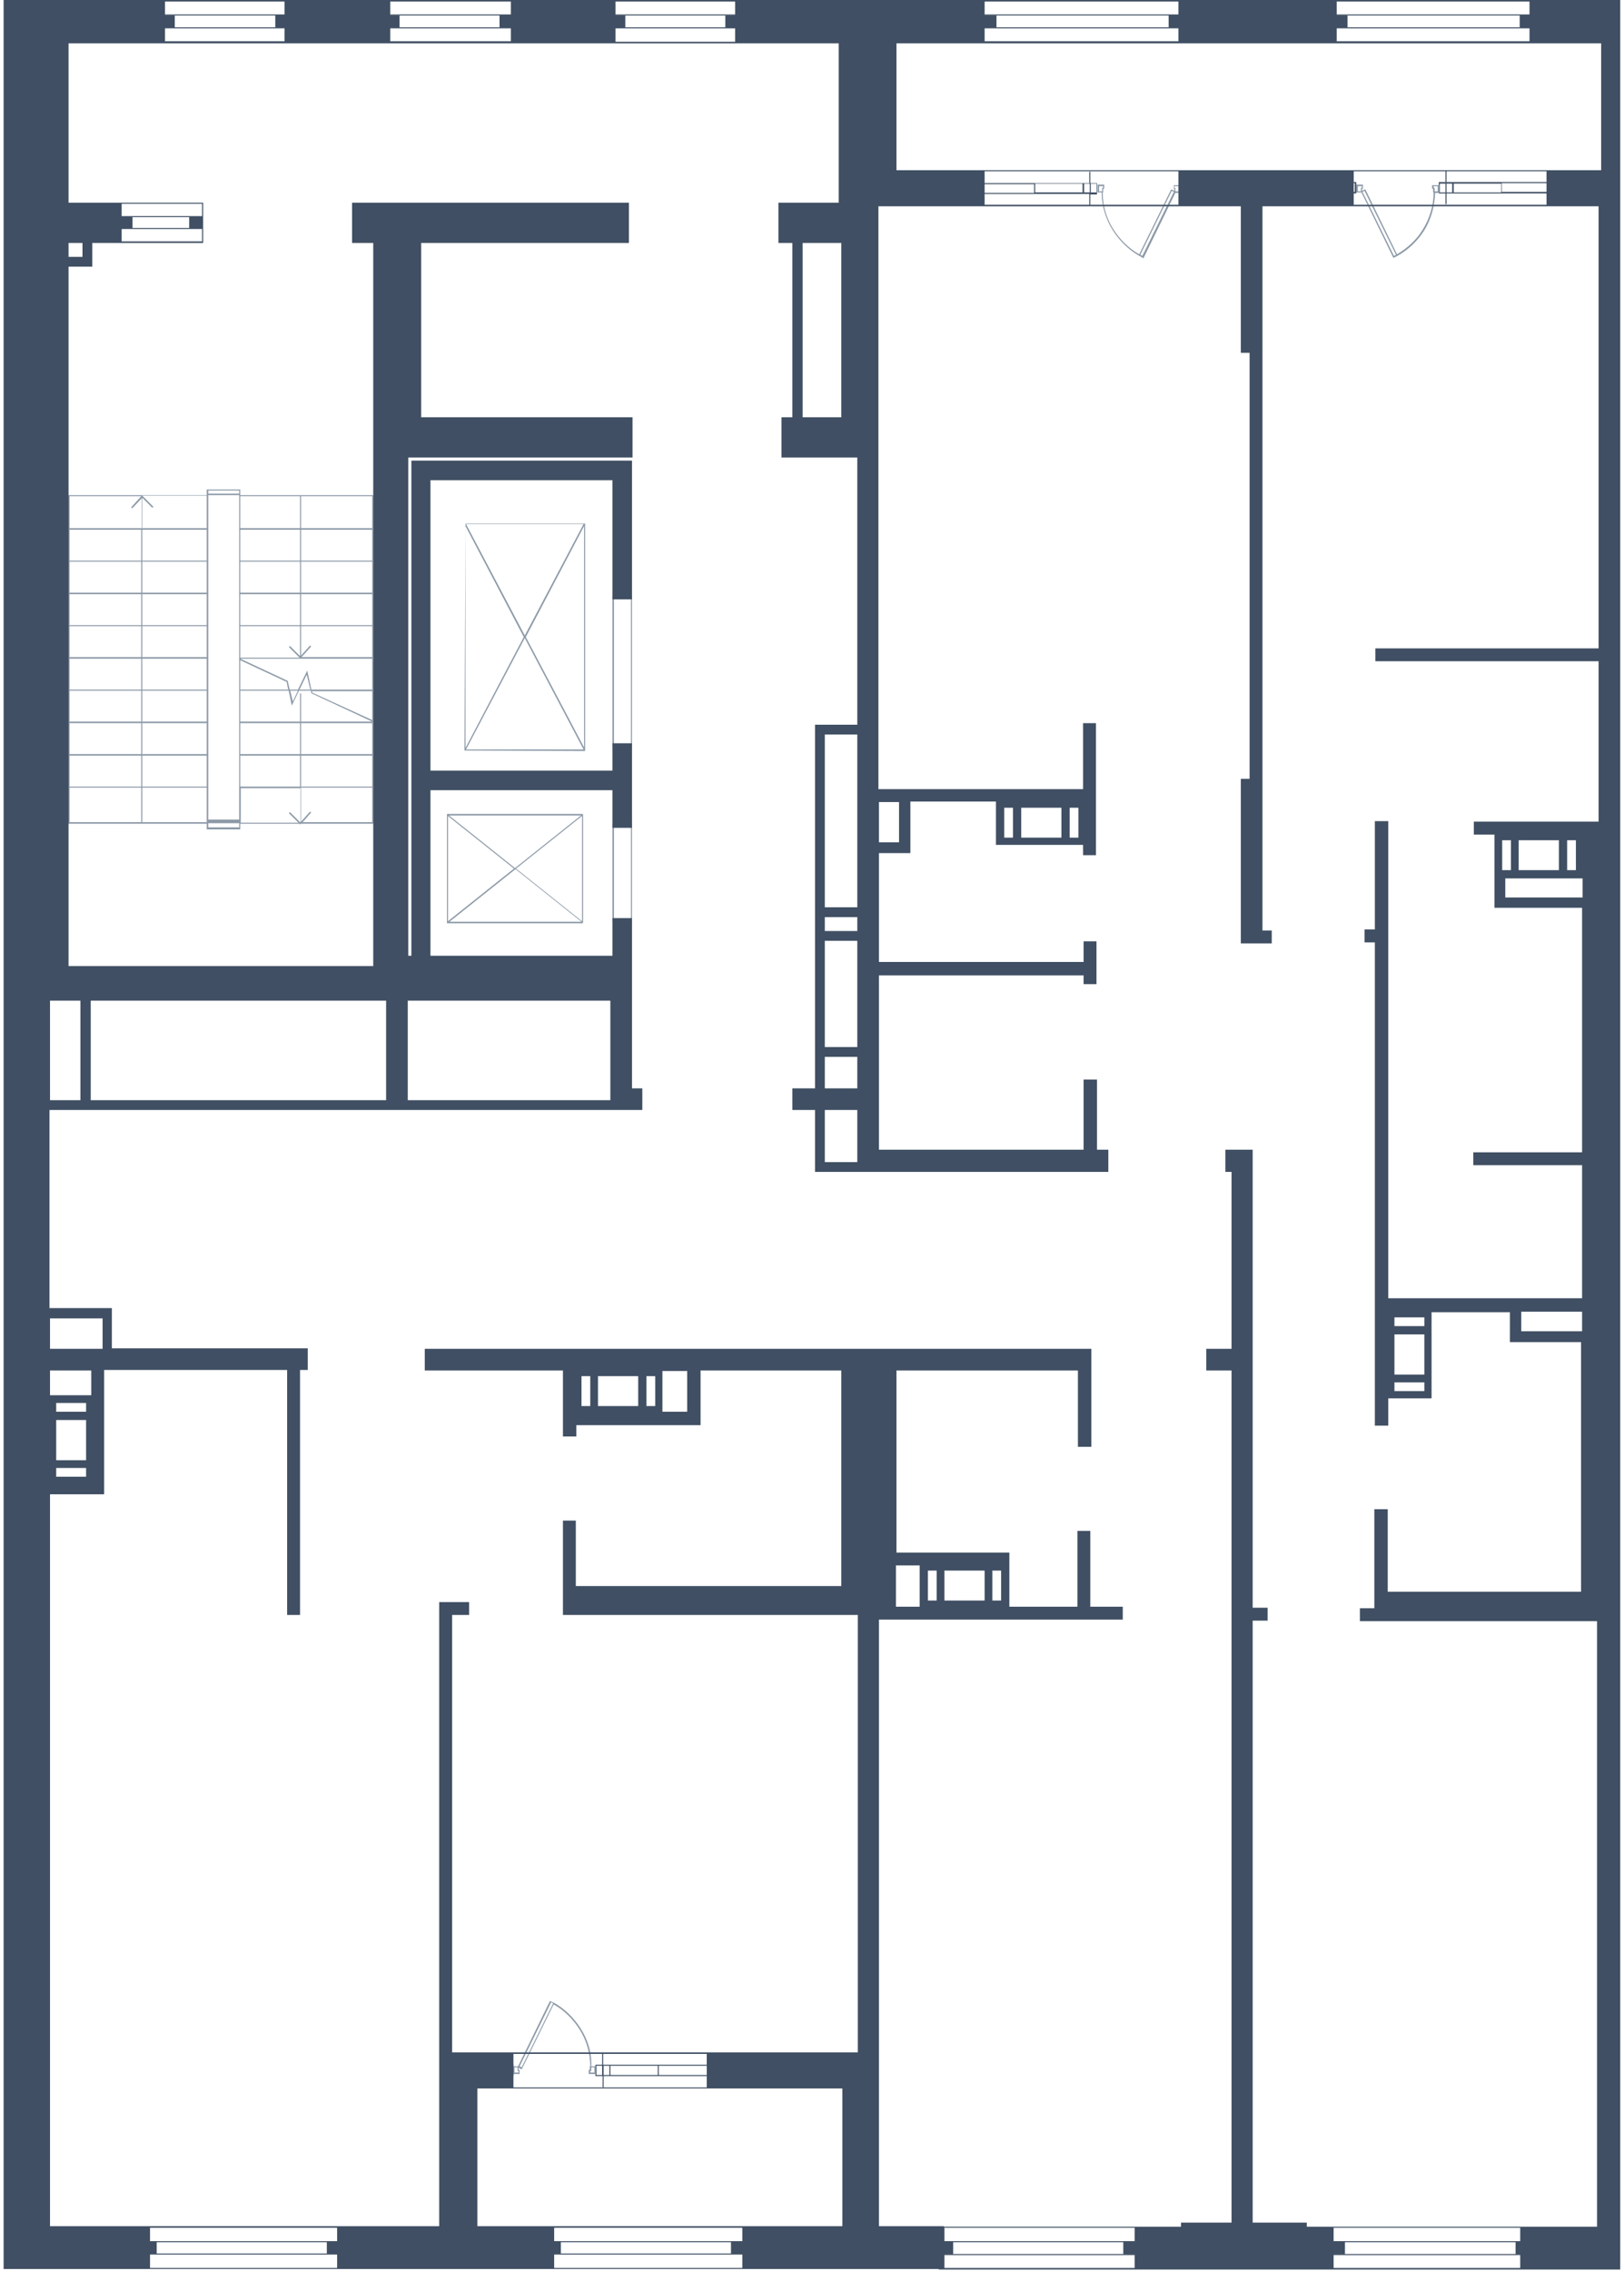 <svg width="347" height="485" viewBox="0 0 347 485" fill="none" xmlns="http://www.w3.org/2000/svg">
<g clip-path="url(#clip0_43_252)">
<path d="M117.087 481.235H158.944V481.456H117.087V481.235ZM117.087 478.812H158.944V478.592H117.087V478.812ZM30.842 481.456H72.698V481.235H30.842V481.456ZM30.842 478.812H72.698V478.592H30.842V478.812ZM61.573 5.838H34.697V6.058H61.573V5.838ZM61.573 3.084H34.697V3.304H61.573V3.084ZM43.178 46.152H25.555V46.372H43.178V46.152ZM43.178 48.685H25.555V48.906H43.178V48.685ZM200.91 481.566H242.766V481.346H200.91V481.566ZM200.91 478.812H242.766V478.592H200.91V478.812ZM284.622 481.566H326.478V481.346H284.622V481.566ZM284.622 478.812H326.478V478.592H284.622V478.812ZM109.487 5.838H82.611V6.058H109.487V5.838ZM109.487 3.084H82.611V3.304H109.487V3.084ZM157.732 5.838H130.856V6.058H157.732V5.838ZM157.732 3.084H130.856V3.304H157.732V3.084ZM252.349 5.838H210.052V6.058H252.349V5.838ZM252.349 3.084H210.052V3.304H252.349V3.084ZM327.359 5.838H285.063V6.058H327.359V5.838ZM327.359 3.084H285.063V3.304H327.359V3.084ZM108.276 440.921V441.142H109.377V443.014H108.386V443.234H109.708V441.142V440.921H109.487H108.276ZM128.653 443.345H127.221V440.921H128.653V438.608H128.873V440.921H155.088V441.142H140.769V443.124H154.978V443.345H140.769H140.549H130.415H130.195H128.983V445.768H128.763V443.345H128.653ZM140.549 441.142H130.415V443.124H140.549V441.142ZM128.983 441.142V443.124H130.195V441.142H128.983ZM128.653 443.124V441.142H127.441V443.124H128.653ZM252.459 39.213H253.45V38.992H252.129V41.195V41.416H252.349H253.45V41.195H252.349V39.213H252.459ZM232.853 41.416H206.638V41.195H220.957V39.323H206.748V39.102H220.957H221.177H231.311H231.531H232.743V36.679H232.963V39.102H234.395V41.526H232.963V43.839H232.743V41.416H232.853ZM233.073 39.213V41.085H234.285V39.213H233.073ZM221.177 41.085H231.311V39.213H221.177V41.085ZM232.853 41.085V39.213H231.641V41.085H232.853ZM335.29 41.085V41.305H309.075V43.618H308.855V41.305H307.423V38.882H308.855V36.459H309.075V38.882H310.286H310.507H320.64H320.861H335.07V39.102H320.861V40.975H335.29V41.085ZM310.617 39.213V41.085H320.751V39.213H310.617ZM308.855 41.085V39.213H307.643V41.085H308.855ZM309.075 41.085H310.286V39.213H309.075V41.085ZM288.477 41.085V41.305H289.579H289.799V41.085V38.882H288.477V39.102H289.469V40.975H288.477V41.085Z" fill="#404F63"/>
<path d="M79.857 105.742H51.328V104.53H44.169V105.742H14.539V175.906H44.169V177.118H51.328V175.906H63.995L64.106 176.016H64.216L64.326 175.906H79.746V154.097V153.986V105.742H79.857ZM30.18 175.575H14.87V168.196H30.18V175.575ZM30.18 167.975H14.87V161.366H30.18V167.975ZM30.18 161.036H14.87V154.427H30.18V161.036ZM30.18 154.097H14.87V147.488H30.18V154.097ZM30.18 147.268H14.87V140.659H30.18V147.268ZM30.18 140.328H14.87V133.719H30.18V140.328ZM30.18 133.499H14.87V126.89H30.18V133.499ZM30.18 126.56H14.87V119.951H30.18V126.56ZM30.18 119.731H14.87V113.122H15.751H30.18V119.731ZM30.18 112.791H15.751H14.87V105.962H30.18L28.087 108.275C28.087 108.385 28.087 108.385 28.087 108.495C28.197 108.495 28.197 108.495 28.308 108.495L30.29 106.403V112.791H30.18ZM44.169 175.575H30.4V168.196H44.169V175.575ZM44.169 167.975H30.4V161.366H44.169V167.975ZM44.169 161.036H30.4V154.427H44.169V161.036ZM44.169 154.097H30.4V147.488H44.169V154.097ZM44.169 147.268H30.4V140.659H44.169V147.268ZM44.169 140.328H30.4V133.719H44.169V140.328ZM44.169 133.499H30.4V126.89H44.169V133.499ZM44.169 126.56H30.4V119.951H44.169V126.56ZM44.169 119.731H30.4V113.122H44.169V119.731ZM44.169 112.791H30.4V106.293L32.493 108.385H32.603H32.713C32.713 108.385 32.713 108.275 32.713 108.165L30.4 105.852H44.169V112.791ZM51.108 176.677H44.499V175.796H51.108V176.677ZM51.108 112.791V113.012V119.62V119.841V126.45V126.67V133.279V133.499V140.108V140.328V140.438V140.548V146.937V147.157V153.766V153.986V160.595V160.816V167.425V167.645V175.025H44.499V105.411H51.108V112.791ZM51.108 105.742H44.499V104.75H51.108V105.742ZM51.328 105.962H64.106V112.791H51.328V105.962ZM51.328 113.122H64.106V119.731H51.328V113.122ZM51.328 119.951H64.106V126.56H51.328V119.951ZM51.328 126.89H64.106V133.499H51.328V126.89ZM51.328 133.719H64.106V140.108L62.013 138.015C62.013 138.015 61.903 138.015 61.792 138.015C61.792 138.015 61.792 138.125 61.792 138.235L63.995 140.438H51.328V133.719ZM51.328 140.989L61.242 145.615L61.572 147.268H51.328V140.989ZM64.106 175.575L62.013 173.483C62.013 173.483 61.903 173.483 61.792 173.483C61.792 173.483 61.792 173.593 61.792 173.703L63.775 175.686H51.439V168.306H64.216V175.575H64.106ZM64.106 167.975H51.328V161.366H64.106V167.975ZM64.106 161.036H51.328V154.427H64.106V161.036ZM79.526 175.575H64.656L66.419 173.593C66.419 173.483 66.419 173.483 66.419 173.373C66.419 173.373 66.308 173.373 66.198 173.373L64.326 175.465V168.196H79.526V175.575ZM79.526 167.975H64.326V161.366H79.526V167.975ZM79.526 161.036H64.326V154.427H79.526V161.036ZM79.526 154.097H64.326V148.149C64.326 148.039 64.216 148.039 64.216 148.039L64.106 148.149V154.097H51.328V147.488H61.682L62.343 150.682L63.885 147.488H66.419L66.529 148.039L79.526 154.097ZM62.013 147.488H63.665L62.563 149.801L62.013 147.488ZM63.995 147.268L65.537 144.073L66.308 147.268H63.995ZM79.526 153.766L66.749 147.928L66.639 147.598H79.526V153.766ZM79.526 147.268H66.529L65.648 143.192L63.665 147.268H61.903L61.462 145.395L51.328 140.659H79.526V147.268ZM79.526 140.328H64.436L66.419 138.125C66.419 138.015 66.419 138.015 66.419 137.905C66.419 137.905 66.308 137.905 66.198 137.905L64.326 139.998V133.719H79.526V140.328ZM79.526 133.499H64.326V126.89H79.526V133.499ZM79.526 126.56H64.326V119.951H79.526V126.56ZM79.526 119.731H64.326V113.122H79.526V119.731ZM79.526 112.791H64.326V105.962H79.526V112.791ZM99.243 160.265L124.907 160.375C124.907 160.375 124.907 160.375 125.017 160.375V160.265V111.91V111.8H99.463L99.243 160.265ZM99.573 160.045L112.13 136.253L124.687 160.045H99.573ZM124.797 159.604L112.35 136.032L124.797 112.351V159.604ZM124.687 111.91L112.13 135.702L99.573 111.91H124.687ZM99.463 112.351L111.91 136.032L99.463 159.714V112.351ZM124.466 197.164C124.577 197.164 124.577 197.164 124.466 197.164C124.577 197.054 124.577 197.054 124.577 197.054V174.033C124.577 174.033 124.577 174.033 124.577 173.923L124.466 173.813H95.608C95.608 173.813 95.498 173.813 95.498 173.923C95.498 173.923 95.498 173.923 95.498 174.033V197.054V197.164H95.608H124.466ZM124.136 174.144L110.037 185.379L95.938 174.144H124.136ZM95.718 174.254L109.817 185.489L95.718 196.724V174.254ZM96.048 196.834L110.147 185.599L124.246 196.834H96.048ZM124.356 196.724L110.257 185.489L124.356 174.254V196.724ZM305.99 39.433V40.314H306.21V41.085H306.32C306.32 43.949 305.439 46.703 304.007 49.016C302.686 51.219 300.703 52.981 298.5 54.303L291.781 40.534L291.671 40.424L291.01 40.755V40.314H291.23V39.433H289.798V41.085H290.9L297.729 55.074L298.61 54.633C300.923 53.312 302.796 51.549 304.228 49.346C305.77 46.923 306.541 44.059 306.651 41.195H307.532V39.543H305.99V39.433ZM291.01 40.094H290.79V40.865H290.129V39.763H291.01V40.094ZM297.839 54.633L291.12 40.975L291.561 40.755L298.28 54.413C298.059 54.523 297.949 54.633 297.839 54.633ZM307.202 40.865H306.541V40.094H306.32V39.763H307.202V40.865ZM250.696 40.314H250.916V40.755L250.255 40.424L243.426 54.303C241.223 53.091 239.351 51.219 237.919 49.016C236.377 46.593 235.606 43.839 235.606 41.085H235.716V40.314H235.936V39.433H234.504V41.085H235.385C235.385 43.949 236.266 46.813 237.809 49.236C239.24 51.439 241.113 53.312 243.426 54.633L244.197 55.074L244.307 55.184L251.136 41.195H252.238V39.543H250.806V40.314H250.696ZM235.495 40.865H234.835V39.763H235.716V40.094H235.495V40.865ZM244.087 54.633C243.977 54.523 243.756 54.523 243.646 54.413L250.365 40.755L250.806 40.975L244.087 54.633ZM250.916 39.763H251.797V40.865H251.136V40.094H250.916V39.763ZM124.026 433.101C122.594 430.898 120.721 429.025 118.408 427.704L117.637 427.373L117.527 427.263L110.698 441.252H109.597V442.904H111.028V442.023H110.808V441.582L111.469 441.913L118.298 428.034C120.501 429.246 122.374 431.118 123.806 433.321C125.348 435.744 126.119 438.498 126.119 441.252H126.009V442.023H125.788V442.904H127.22V441.252H126.339C126.449 438.278 125.568 435.524 124.026 433.101ZM110.808 442.574H109.927V441.472H110.588V442.243H110.808V442.574ZM111.469 441.472L111.028 441.252L117.747 427.593C117.858 427.704 118.078 427.704 118.188 427.814L111.469 441.472ZM127 442.574H126.119V442.243H126.339V441.472H127V442.574ZM130.855 196.834H135.041V175.906H130.855V196.834ZM131.185 176.126H134.82V196.504H131.185V176.126ZM130.855 159.604H135.041V127.331H130.855V159.604ZM131.185 127.551H134.82V159.274H131.185V127.551Z" fill="#8C99A7"/>
<path d="M346.195 36.349V9.252V7.821V0H327.359H326.699H284.842H252.349H209.832H157.732H130.636H109.487H83.382H82.391H61.573H60.802H34.477H14.65H10.685H4.737H0.771V475.398V484.54H10.685H30.622H32.164H72.147H72.808H94.728H102.218H117.087H118.63H158.613H158.944H200.579V484.65H242.325H284.842H324.716H326.478H346.195V480.024V475.398V44.059V36.349ZM342.119 9.252V36.349H330.554H289.358H287.927H254.221H251.908H210.383H206.968H191.547V9.252H210.272H251.688H285.503H326.699H342.119ZM289.248 36.569H330.444V43.729H289.248V36.569ZM210.383 36.569H251.798V43.729H210.383V36.569ZM183.176 248.163H176.237V237.038H183.176V248.163ZM183.176 232.412H176.237V225.693H183.176V232.412ZM183.176 195.843V198.817H176.237V195.843H183.176ZM176.237 193.75V156.85H183.176V193.75H176.237ZM183.176 200.909V223.6H176.237V200.909H183.176ZM187.802 171.28H192.098V179.871H187.802V171.28ZM179.762 89.109H171.5V51.88H179.762V89.109ZM251.798 3.194H249.705V5.838H251.798V8.812H210.383V5.838H212.916V3.304H210.383V0.33H251.798V3.194ZM326.809 3.194H324.716V5.838H326.809V8.812H285.614V5.838H287.927V3.304H285.614V0.33H326.809V3.194ZM131.517 5.948H133.61V3.304H131.517V0.33H157.071V3.304H154.978V5.948H157.071V8.922H131.517V5.948ZM109.157 0.22V3.194H106.734V5.838H109.157V8.812H83.382V5.838H85.365V3.304H83.382V0.33H109.157V0.22ZM60.802 3.194H58.819V5.838H60.802V8.812H35.248V5.838H37.34V3.304H35.248V0.33H60.802V3.194ZM130.415 234.945H87.127V213.687H90.542H130.415V234.945ZM82.501 234.945H19.386V213.687H79.747H82.501V234.945ZM17.183 234.945H10.685V213.687H14.65H17.183V234.945ZM12.007 313.48H18.395V315.353H12.007V313.48ZM18.395 311.828H12.007V303.237H18.395V311.828ZM18.395 301.474H12.007V299.602H18.395V301.474ZM19.497 297.95H10.685V292.663H19.497V297.95ZM10.685 288.036V281.538H21.92V288.036H10.685ZM14.65 51.88H17.624V54.854H14.65V51.88ZM32.053 484.32V481.346H33.485V478.702H32.053V475.728H72.037V478.702H69.834V481.346H72.037V484.32H32.053ZM118.409 484.32V481.346H119.841V478.702H118.409V475.728H158.613V478.702H156.19V481.346H158.613V484.32H118.409ZM158.613 475.398H118.409H116.867H101.997V445.988H107.725H152.555H179.982V475.398H158.944H158.613ZM151.013 445.768H109.708V438.608H151.013V445.768ZM213.907 341.788H212.035V335.4H213.907V341.788ZM198.266 335.4H200.139V341.788H198.266V335.4ZM201.791 335.4H210.383V341.788H201.791V335.4ZM196.504 343.11H191.437V334.298H196.504V343.11ZM201.791 484.43V481.346H203.664V478.702H201.791V475.728H242.436V478.702H240.012V481.346H242.436V484.32H201.791V484.43ZM284.953 484.43V481.346H287.376V478.702H284.953V475.728H324.826V478.702H323.835V481.346H324.826V484.32H284.953V484.43ZM325.046 280.106H338.044V284.291H325.046V280.106ZM336.722 185.819H334.85V179.431H336.722V185.819ZM333.087 179.431V185.819H324.496V179.431H333.087ZM322.843 179.431V185.819H320.971V179.431H322.843ZM321.522 187.582H336.722H337.493H338.154V191.657H321.632V187.582H321.522ZM341.569 138.456H293.875V141.209H341.569V175.465H339.035H314.913V178.219H319.319V179.431V185.819V187.031V193.86H338.044V246.07H314.803V248.824H338.044V277.242H296.628V175.355H293.764V198.486H291.561V201.24H293.764V304.448H296.628V298.61H297.84H304.228H305.881V296.958V295.196V293.544V284.952V283.3V281.427V280.216H322.623V286.604H337.823V339.916H296.518V322.292H293.654V339.916V340.467V343.441H290.57V346.194H293.654H302.686H341.238V475.508H326.148H324.385H284.071H279.225V474.627H267.659V346.084H270.854V343.33H267.659V250.256V245.629V245.519H261.822V250.256H263.143V288.036H257.746V292.663H263.143V474.627H252.349V475.508H242.656H201.681V475.398H187.802V438.278V345.864H239.902V343.11H232.963V326.918H230.209V343.11H215.67V333.748V331.545H191.547V292.663H230.319V308.964H233.183V288.036H232.412H230.319H187.912H185.269H184.167H183.396H90.762V292.663H120.282V306.761H123.146V304.338H146.938H149.691V292.663H179.762V338.704H123.035V324.715H120.282V338.704V344.873H183.286V438.278H181.083H150.903H109.597H107.725H96.6V344.873H100.235V342.119H96.6H95.058H93.846V475.398H72.698H72.147H32.164H30.622H10.685V319.098H22.25V292.552H61.353V344.873H64.106V292.552H65.759V287.926H23.902V281.427V279.335H21.81H10.575V237.038H137.244V234.945V232.412H135.042V211.594V206.637V196.063H130.856V204.104H91.974V168.746H130.856V176.787H135.042V158.723H130.856V164.561H91.974V102.548H130.856V127.992H135.042V98.362H87.898V204.104H87.237V97.701H135.152V89.109H89.991V51.88H134.381V43.288H87.127H79.747H75.231V51.88H79.747V204.214V206.307H14.65V56.946H17.624H19.717V54.854V51.88H25.555H25.995H43.399V43.288H25.995H25.555H14.65V9.252H35.248H60.802H83.382H109.157H131.517H157.071H179.211V43.288H166.324V51.88H169.298V89.109H166.984V97.701H183.176V154.758H176.237H174.144V156.85V193.75V195.843V198.817V200.909V223.6V225.693V232.412H169.298V237.038H174.144V248.163V250.256H176.237H183.176H186.15H187.362H187.802H236.818V245.519H234.395V230.539H231.531V245.519H187.802V208.289H231.531V210.162H234.285V201.02H231.531V205.426H187.802V182.184H192.098H194.521V179.761V171.17H212.806V180.422H214.458H231.421V182.625H234.174V154.427H231.421V168.526H187.692V97.591V51.88V44.059H210.383H254.111H265.126V75.341H266.999V166.323H265.126V201.46H265.346H269.752H271.735V198.706H269.752V168.085V70.054V44.059H287.817H330.554H341.569V138.456ZM297.95 295.196H304.339V297.068H297.95V295.196ZM297.95 293.544V284.952H304.339V293.544H297.95ZM297.95 283.19V281.317H304.339V283.19H297.95ZM146.827 301.474H141.54V300.373V293.984V292.773H146.827V301.474ZM124.247 293.874H126.12V300.263H124.247V293.874ZM127.772 293.874H136.363V300.263H127.772V293.874ZM138.126 300.263V293.874H139.998V300.263H138.126ZM43.178 46.262H40.425V48.795H43.178V51.549H25.995V48.795H28.308V46.262H25.995V43.508H43.178V46.262ZM214.568 172.491H216.441V178.88H214.568V172.491ZM218.203 172.491H226.795V178.88H218.203V172.491ZM228.557 172.491H230.429V178.88H228.557V172.491Z" fill="#404F63"/>
</g>
<defs>
<clipPath id="clip0_43_252">
<rect width="346.965" height="484.65" fill="white"/>
</clipPath>
</defs>
</svg>
